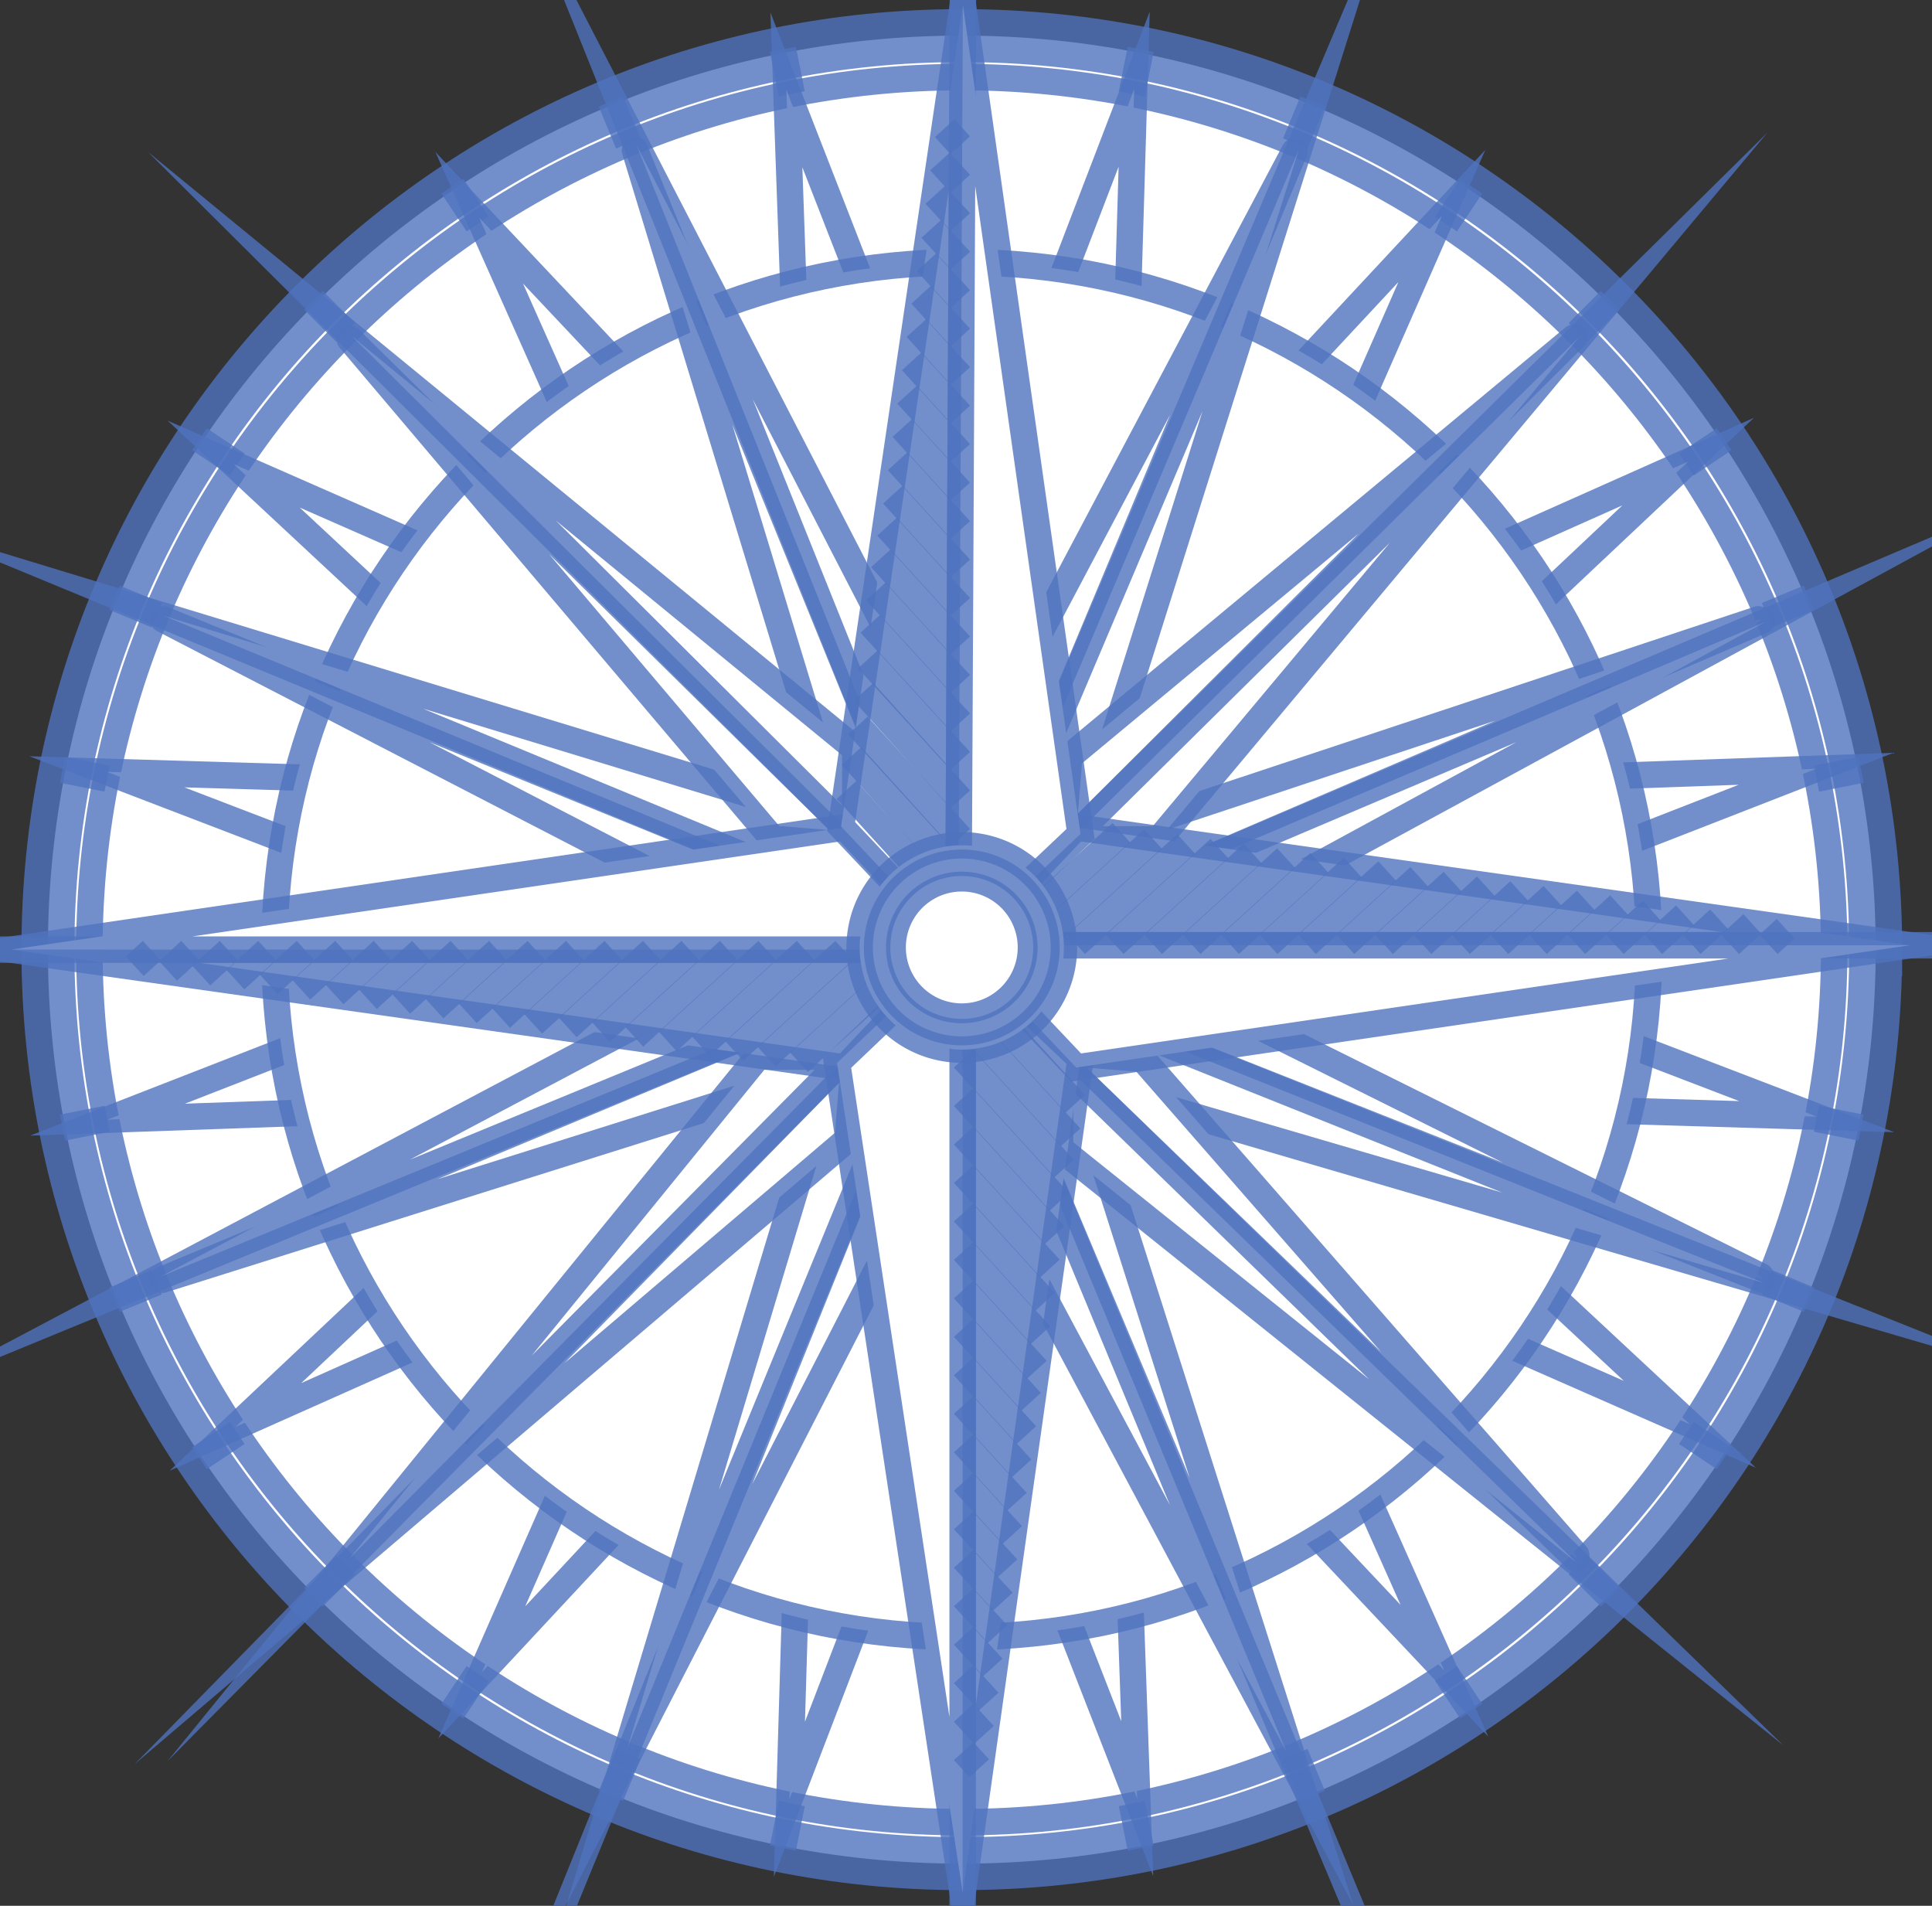 <svg xmlns="http://www.w3.org/2000/svg" xmlns:xlink="http://www.w3.org/1999/xlink" width="73" height="72" viewBox="0 0 73 72"><rect x="0" y="0" width="73" height="72" fill="#333333" stroke="none"/><defs><path id="7jg4a" d="M418.872 1249.877c0 19.07-15.46 34.53-34.53 34.53-19.072 0-34.532-15.46-34.532-34.53 0-19.072 15.46-34.532 34.531-34.532 19.071 0 34.531 15.46 34.531 34.532z"/><path id="7jg4b" d="M384.341 1282.839c-18.176 0-32.963-14.787-32.963-32.962 0-18.177 14.787-32.964 32.963-32.964 18.176 0 32.963 14.787 32.963 32.964 0 18.175-14.787 32.962-32.963 32.962z"/><path id="7jg4c" d="M377.583 1215.865l.334 1.68"/><path id="7jg4d" d="M371.084 1217.836l.656 1.584"/><path id="7jg4e" d="M365.095 1221.037l.952 1.426"/><path id="7jg4f" d="M359.845 1225.346l1.212 1.212"/><path id="7jg4g" d="M355.537 1230.595l1.425.953"/><path id="7jg4h" d="M352.335 1236.585l1.584.656"/><path id="7jg4i" d="M350.364 1243.083l1.681.335"/><path id="7jg4j" d="M350.364 1256.6l1.681-.334"/><path id="7jg4k" d="M352.335 1263.099l1.584-.656"/><path id="7jg4l" d="M355.537 1269.088l1.425-.952"/><path id="7jg4m" d="M359.845 1274.338l1.212-1.212"/><path id="7jg4n" d="M365.095 1278.646l.952-1.425"/><path id="7jg4o" d="M371.084 1281.847l.656-1.583"/><path id="7jg4p" d="M377.583 1283.819l.334-1.681"/><path id="7jg4q" d="M391.1 1283.819l-.335-1.681"/><path id="7jg4r" d="M397.598 1281.847l-.656-1.583"/><path id="7jg4s" d="M403.587 1278.646l-.952-1.425"/><path id="7jg4t" d="M408.837 1274.338l-1.212-1.212"/><path id="7jg4u" d="M413.145 1269.088l-1.425-.952"/><path id="7jg4v" d="M416.347 1263.099l-1.584-.656"/><path id="7jg4w" d="M418.318 1256.6l-1.681-.334"/><path id="7jg4x" d="M418.318 1243.083l-1.681.335"/><path id="7jg4y" d="M416.347 1236.585l-1.584.656"/><path id="7jg4z" d="M413.145 1230.595l-1.425.953"/><path id="7jg4A" d="M408.837 1225.346l-1.212 1.212"/><path id="7jg4B" d="M403.587 1221.037l-.952 1.426"/><path id="7jg4C" d="M397.598 1217.836l-.656 1.584"/><path id="7jg4D" d="M391.1 1215.865l-.335 1.68"/><path id="7jg4E" d="M378.921 1252.118l5.613-8.418-27.704-12.166z"/><path id="7jg4F" d="M382.238 1255.234l-1.984-9.921-28.192 10.987z"/><path id="7jg4G" d="M386.786 1255.092l-8.418-5.612-12.165 27.703z"/><path id="7jg4H" d="M389.903 1251.775l-9.922 1.984 10.988 28.192z"/><path id="7jg4I" d="M389.76 1247.227l-5.612 8.418 27.704 12.165z"/><path id="7jg4J" d="M386.444 1244.11l1.984 9.922 28.192-10.987z"/><path id="7jg4K" d="M381.895 1244.253l8.419 5.612 12.165-27.704z"/><path id="7jg4L" d="M378.78 1247.57l9.92-1.984-10.987-28.192z"/><path id="7jg4M" d="M378.397 1249.806l8.455-5.556-20.746-22.024z"/><path id="7jg4N" d="M380.232 1253.97l2.05-9.908-30.243-.903z"/><path id="7jg4O" d="M384.474 1255.617l-5.555-8.456-22.024 20.747z"/><path id="7jg4P" d="M388.638 1253.782l-9.907-2.051-.903 30.243z"/><path id="7jg4Q" d="M390.285 1249.54l-8.455 5.555 20.746 22.024z"/><path id="7jg4R" d="M388.45 1245.375l-2.05 9.907 30.243.904z"/><path id="7jg4S" d="M384.208 1243.728l5.555 8.456 22.025-20.747z"/><path id="7jg4T" d="M380.044 1245.563l9.907 2.051.903-30.244z"/><path id="7jg4U" d="M380.966 1230.776a.55.55 0 1 0-1.099 0 .55.55 0 0 0 1.099 0z"/><path id="7jg4V" d="M388.804 1230.776a.549.549 0 1 0-1.098 0 .549.549 0 0 0 1.098 0z"/><path id="7jg4W" d="M395.57 1233.603a.549.549 0 1 0-1.097 0 .549.549 0 0 0 1.098 0z"/><path id="7jg4X" d="M401.083 1239.02a.549.549 0 1 0-1.098 0 .549.549 0 0 0 1.098 0z"/><path id="7jg4Y" d="M403.943 1245.802a.549.549 0 1 0-1.098 0 .549.549 0 0 0 1.098 0z"/><path id="7jg4Z" d="M403.988 1253.644a.549.549 0 1 0-1.098 0 .549.549 0 0 0 1.098 0z"/><path id="7jg4aa" d="M400.165 1260.612a.549.549 0 1 1 1.098 0 .549.549 0 0 1-1.098 0z"/><path id="7jg4ab" d="M395.827 1266.168a.55.55 0 1 0-1.098 0 .55.55 0 0 0 1.098 0z"/><path id="7jg4ac" d="M387.736 1269.036a.549.549 0 1 1 1.098 0 .549.549 0 0 1-1.098 0z"/><path id="7jg4ad" d="M381.038 1269.036a.549.549 0 1 0-1.098 0 .549.549 0 0 0 1.098 0z"/><path id="7jg4ae" d="M374.083 1266.192a.549.549 0 1 0-1.098 0 .549.549 0 0 0 1.098 0z"/><path id="7jg4af" d="M367.394 1260.663a.549.549 0 1 1 1.098 0 .549.549 0 0 1-1.098 0z"/><path id="7jg4ag" d="M365.67 1253.713a.55.55 0 1 0-1.098 0 .55.55 0 0 0 1.099 0z"/><path id="7jg4ah" d="M365.763 1245.911a.55.55 0 1 0-1.098 0 .55.55 0 0 0 1.098 0z"/><path id="7jg4ai" d="M368.598 1239.051a.549.549 0 1 0-1.098 0 .549.549 0 0 0 1.098 0z"/><path id="7jg4aj" d="M374.13 1233.57a.549.549 0 1 0-1.098 0 .549.549 0 0 0 1.098 0z"/><path id="7jg4ak" d="M384.341 1275.847c-14.32 0-25.97-11.65-25.97-25.97 0-14.32 11.65-25.972 25.97-25.972 14.32 0 25.97 11.651 25.97 25.971s-11.65 25.971-25.97 25.971z"/><path id="7jg4al" d="M396.91 1219.72l-11.592 21.907.959 2.982.281-.116z"/><path id="7jg4am" d="M397.078 1219.65l-10.52 24.843 3.084-1.272z"/><path id="7jg4an" d="M354.163 1237.398l21.976 11.364 2.982-.96-.116-.28-24.842-10.124z"/><path id="7jg4ao" d="M354.207 1237.272l24.798 10.25-1.271-3.085z"/><path id="7jg4ap" d="M371.8 1280.173l11.29-21.997-.96-2.982-.28.116-10.05 24.863z"/><path id="7jg4aq" d="M371.724 1279.99l10.125-24.68-3.084 1.272z"/><path id="7jg4ar" d="M414.528 1262.212l-22.293-11.091-2.981.959.115.28 25.21 9.977z"/><path id="7jg4as" d="M414.632 1262.463l-25.263-10.102 1.272 3.084z"/><path id="7jg4at" d="M371.991 1219.676l7.22 23.71 2.782 1.44.118-.281-10.12-24.87z"/><path id="7jg4au" d="M372.062 1219.508l10.049 25.037 1.291-3.076z"/><path id="7jg4av" d="M354.131 1262.347l23.598-7.43 1.44-2.782-.281-.118-24.757 10.33z"/><path id="7jg4aw" d="M354.073 1262.226l24.815-10.21-3.076-1.29z"/><path id="7jg4ax" d="M396.792 1280.257l-7.497-23.561-2.782-1.44-.118.28z"/><path id="7jg4ay" d="M396.61 1280.18l-10.215-24.643-1.29 3.076z"/><path id="7jg4az" d="M414.44 1237.398l-23.63 7.847-1.44 2.781.28.118 24.915-10.694z"/><path id="7jg4aA" d="M414.691 1237.503l-25.04 10.641 3.076 1.292z"/><path id="7jg4aB" d="M407.467 1226.754L388.4 1242.59l-.25 3.122h.305l19.013-18.958z"/><path id="7jg4aC" d="M407.65 1226.754l-19.196 18.958h3.336z"/><path id="7jg4aD" d="M361.21 1226.805l15.985 18.882 3.122.25v-.304l-19.108-18.828z"/><path id="7jg4aE" d="M361.298 1226.704l19.02 18.929v-3.337z"/><path id="7jg4aF" d="M361.21 1273.072l18.822-16.032.25-3.123h-.304z"/><path id="7jg4aG" d="M361.21 1272.875l18.768-18.958h-3.337z"/><path id="7jg4aH" d="M407.558 1272.754l-16.382-18.751-3.122-.25v.304l19.504 18.833z"/><path id="7jg4aI" d="M407.558 1273.026l-19.504-18.97v3.337z"/><path id="7jg4aJ" d="M379.92 1254.33l4.21-4.454h-35.713z"/><path id="7jg4aK" d="M379.92 1245.258l-31.503 4.618h35.714l.077-.082z"/><path id="7jg4aL" d="M378.188 1254.126l4.619-4.21"/><path id="7jg4aM" d="M376.963 1253.917l4.39-4.002"/><path id="7jg4aN" d="M375.743 1253.704l4.157-3.789"/><path id="7jg4aO" d="M374.485 1253.527l3.961-3.612"/><path id="7jg4aP" d="M373.23 1253.345l3.762-3.43"/><path id="7jg4aQ" d="M371.968 1253.17l3.57-3.255"/><path id="7jg4aR" d="M370.71 1252.993l3.375-3.078"/><path id="7jg4aS" d="M369.45 1252.815l3.182-2.9"/><path id="7jg4aT" d="M368.146 1252.68l3.032-2.765"/><path id="7jg4aU" d="M366.933 1252.46l2.791-2.545"/><path id="7jg4aV" d="M365.675 1252.281l2.596-2.366"/><path id="7jg4aW" d="M364.417 1252.103l2.4-2.188"/><path id="7jg4aX" d="M363.158 1251.925l2.205-2.01"/><path id="7jg4aY" d="M361.9 1251.748l2.01-1.833"/><path id="7jg4aZ" d="M360.641 1251.57l1.815-1.655"/><path id="7jg4ba" d="M359.383 1251.392l1.62-1.477"/><path id="7jg4bb" d="M358.153 1251.187l1.396-1.272"/><path id="7jg4bc" d="M356.895 1251.01l1.2-1.095"/><path id="7jg4bd" d="M355.607 1250.858l1.034-.943"/><path id="7jg4be" d="M354.349 1250.68l.839-.765"/><path id="7jg4bf" d="M353.09 1250.502l.644-.587"/><path id="7jg4bg" d="M388.827 1254.004l-4.453-4.21v35.714z"/><path id="7jg4bh" d="M379.628 1254.159l4.746 31.349v-35.714l-.083-.078z"/><path id="7jg4bi" d="M388.623 1255.704l-4.21-4.619"/><path id="7jg4bj" d="M388.45 1256.968l-4.037-4.429"/><path id="7jg4bk" d="M388.202 1258.15l-3.79-4.157"/><path id="7jg4bl" d="M388.024 1259.408l-3.611-3.962"/><path id="7jg4bm" d="M387.843 1260.663l-3.43-3.763"/><path id="7jg4bn" d="M387.668 1261.925l-3.255-3.571"/><path id="7jg4bo" d="M387.49 1263.183l-3.077-3.376"/><path id="7jg4bp" d="M387.312 1264.442l-2.9-3.181"/><path id="7jg4bq" d="M387.177 1265.747l-2.764-3.032"/><path id="7jg4br" d="M386.957 1266.96l-2.544-2.792"/><path id="7jg4bs" d="M386.779 1268.218l-2.366-2.596"/><path id="7jg4bt" d="M386.6 1269.476l-2.187-2.4"/><path id="7jg4bu" d="M386.423 1270.735l-2.01-2.206"/><path id="7jg4bv" d="M386.245 1271.993l-1.832-2.01"/><path id="7jg4bw" d="M386.067 1273.251l-1.654-1.814"/><path id="7jg4bx" d="M385.89 1274.51l-1.477-1.62"/><path id="7jg4by" d="M385.685 1275.74l-1.272-1.396"/><path id="7jg4bz" d="M385.507 1276.998l-1.094-1.2"/><path id="7jg4bA" d="M385.355 1278.286l-.942-1.035"/><path id="7jg4bB" d="M385.178 1279.544l-.765-.839"/><path id="7jg4bC" d="M385 1280.803l-.587-.644"/><path id="7jg4bD" d="M388.662 1245.258l-4.21 4.453h35.713z"/><path id="7jg4bE" d="M388.662 1254.33l31.503-4.619h-35.713l-.078.083z"/><path id="7jg4bF" d="M390.372 1245.462l-4.618 4.21"/><path id="7jg4bG" d="M391.568 1245.697l-4.36 3.975"/><path id="7jg4bH" d="M392.817 1245.883l-4.156 3.79"/><path id="7jg4bI" d="M394.076 1246.061l-3.961 3.611"/><path id="7jg4bJ" d="M395.33 1246.242l-3.762 3.43"/><path id="7jg4bK" d="M396.593 1246.417l-3.572 3.255"/><path id="7jg4bL" d="M397.851 1246.595l-3.376 3.077"/><path id="7jg4bM" d="M399.11 1246.773l-3.181 2.9"/><path id="7jg4bN" d="M400.415 1246.908l-3.033 2.764"/><path id="7jg4bO" d="M401.627 1247.128l-2.791 2.545"/><path id="7jg4bP" d="M402.885 1247.306l-2.595 2.366"/><path id="7jg4bQ" d="M404.144 1247.484l-2.4 2.188"/><path id="7jg4bR" d="M405.403 1247.662l-2.206 2.01"/><path id="7jg4bS" d="M406.661 1247.84l-2.01 1.832"/><path id="7jg4bT" d="M407.92 1248.018l-1.815 1.654"/><path id="7jg4bU" d="M409.178 1248.196l-1.62 1.476"/><path id="7jg4bV" d="M410.407 1248.4l-1.395 1.272"/><path id="7jg4bW" d="M411.666 1248.578l-1.2 1.094"/><path id="7jg4bX" d="M412.954 1248.73l-1.035.942"/><path id="7jg4bY" d="M414.212 1248.907l-.84.765"/><path id="7jg4bZ" d="M415.47 1249.085l-.644.588"/><path id="7jg4ca" d="M379.78 1245.225l4.428 4.694.174-35.735z"/><path id="7jg4cb" d="M388.827 1245.505l-4.445-31.321-.174 35.532.083.078z"/><path id="7jg4cc" d="M379.984 1243.844l4.298 4.715"/><path id="7jg4cd" d="M380.173 1242.56l4.109 4.545"/><path id="7jg4ce" d="M380.415 1241.41l3.867 4.242"/><path id="7jg4cf" d="M380.627 1240.137l3.655 4.061"/><path id="7jg4cg" d="M380.789 1238.913l3.493 3.831"/><path id="7jg4ch" d="M380.886 1237.566l3.396 3.725"/><path id="7jg4ci" d="M381.096 1236.343l3.186 3.494"/><path id="7jg4cj" d="M381.282 1235.092l3 3.291"/><path id="7jg4ck" d="M381.518 1233.898l2.764 3.032"/><path id="7jg4cl" d="M381.738 1232.686l2.544 2.79"/><path id="7jg4cm" d="M381.916 1231.427l2.366 2.596"/><path id="7jg4cn" d="M382.094 1230.169l2.188 2.4"/><path id="7jg4co" d="M382.272 1228.91l2.01 2.205"/><path id="7jg4cp" d="M382.45 1227.652l1.832 2.01"/><path id="7jg4cq" d="M382.627 1226.393l1.655 1.815"/><path id="7jg4cr" d="M382.805 1225.135l1.477 1.62"/><path id="7jg4cs" d="M383.01 1223.905l1.272 1.396"/><path id="7jg4ct" d="M383.188 1222.647l1.094 1.2"/><path id="7jg4cu" d="M383.34 1221.36l.942 1.033"/><path id="7jg4cv" d="M383.517 1220.1l.765.84"/><path id="7jg4cw" d="M383.695 1218.842l.587.644"/><path id="7jg4cx" d="M380.482 1249.794a3.859 3.859 0 1 1 7.718 0 3.859 3.859 0 0 1-7.718 0z"/><path id="7jg4cy" d="M381.142 1249.794a3.199 3.199 0 1 1 6.398 0 3.199 3.199 0 0 1-6.398 0z"/><path id="7jg4cz" d="M381.853 1249.794a2.488 2.488 0 1 1 4.976 0 2.488 2.488 0 0 1-4.976 0z"/></defs><g><g transform="translate(-348 -1214)"><g><use fill="#fff" xlink:href="#7jg4a"/><use fill="#fff" fill-opacity="0" stroke="#4f73be" stroke-miterlimit="50" stroke-opacity=".8" stroke-width="2" xlink:href="#7jg4a"/></g><g><use fill="#fff" xlink:href="#7jg4b"/><use fill="#fff" fill-opacity="0" stroke="#4f73be" stroke-miterlimit="50" stroke-opacity=".8" xlink:href="#7jg4b"/></g><g><use fill="#fff" fill-opacity="0" stroke="#4f73be" stroke-miterlimit="50" stroke-opacity=".8" xlink:href="#7jg4c"/></g><g><use fill="#fff" fill-opacity="0" stroke="#4f73be" stroke-miterlimit="50" stroke-opacity=".8" xlink:href="#7jg4d"/></g><g><use fill="#fff" fill-opacity="0" stroke="#4f73be" stroke-miterlimit="50" stroke-opacity=".8" xlink:href="#7jg4e"/></g><g><use fill="#fff" fill-opacity="0" stroke="#4f73be" stroke-miterlimit="50" stroke-opacity=".8" xlink:href="#7jg4f"/></g><g><use fill="#fff" fill-opacity="0" stroke="#4f73be" stroke-miterlimit="50" stroke-opacity=".8" xlink:href="#7jg4g"/></g><g><use fill="#fff" fill-opacity="0" stroke="#4f73be" stroke-miterlimit="50" stroke-opacity=".8" xlink:href="#7jg4h"/></g><g><use fill="#fff" fill-opacity="0" stroke="#4f73be" stroke-miterlimit="50" stroke-opacity=".8" xlink:href="#7jg4i"/></g><g><use fill="#fff" fill-opacity="0" stroke="#4f73be" stroke-miterlimit="50" stroke-opacity=".8" xlink:href="#7jg4j"/></g><g><use fill="#fff" fill-opacity="0" stroke="#4f73be" stroke-miterlimit="50" stroke-opacity=".8" xlink:href="#7jg4k"/></g><g><use fill="#fff" fill-opacity="0" stroke="#4f73be" stroke-miterlimit="50" stroke-opacity=".8" xlink:href="#7jg4l"/></g><g><use fill="#fff" fill-opacity="0" stroke="#4f73be" stroke-miterlimit="50" stroke-opacity=".8" xlink:href="#7jg4m"/></g><g><use fill="#fff" fill-opacity="0" stroke="#4f73be" stroke-miterlimit="50" stroke-opacity=".8" xlink:href="#7jg4n"/></g><g><use fill="#fff" fill-opacity="0" stroke="#4f73be" stroke-miterlimit="50" stroke-opacity=".8" xlink:href="#7jg4o"/></g><g><use fill="#fff" fill-opacity="0" stroke="#4f73be" stroke-miterlimit="50" stroke-opacity=".8" xlink:href="#7jg4p"/></g><g><use fill="#fff" fill-opacity="0" stroke="#4f73be" stroke-miterlimit="50" stroke-opacity=".8" xlink:href="#7jg4q"/></g><g><use fill="#fff" fill-opacity="0" stroke="#4f73be" stroke-miterlimit="50" stroke-opacity=".8" xlink:href="#7jg4r"/></g><g><use fill="#fff" fill-opacity="0" stroke="#4f73be" stroke-miterlimit="50" stroke-opacity=".8" xlink:href="#7jg4s"/></g><g><use fill="#fff" fill-opacity="0" stroke="#4f73be" stroke-miterlimit="50" stroke-opacity=".8" xlink:href="#7jg4t"/></g><g><use fill="#fff" fill-opacity="0" stroke="#4f73be" stroke-miterlimit="50" stroke-opacity=".8" xlink:href="#7jg4u"/></g><g><use fill="#fff" fill-opacity="0" stroke="#4f73be" stroke-miterlimit="50" stroke-opacity=".8" xlink:href="#7jg4v"/></g><g><use fill="#fff" fill-opacity="0" stroke="#4f73be" stroke-miterlimit="50" stroke-opacity=".8" xlink:href="#7jg4w"/></g><g><use fill="#fff" fill-opacity="0" stroke="#4f73be" stroke-miterlimit="50" stroke-opacity=".8" xlink:href="#7jg4x"/></g><g><use fill="#fff" fill-opacity="0" stroke="#4f73be" stroke-miterlimit="50" stroke-opacity=".8" xlink:href="#7jg4y"/></g><g><use fill="#fff" fill-opacity="0" stroke="#4f73be" stroke-miterlimit="50" stroke-opacity=".8" xlink:href="#7jg4z"/></g><g><use fill="#fff" fill-opacity="0" stroke="#4f73be" stroke-miterlimit="50" stroke-opacity=".8" xlink:href="#7jg4A"/></g><g><use fill="#fff" fill-opacity="0" stroke="#4f73be" stroke-miterlimit="50" stroke-opacity=".8" xlink:href="#7jg4B"/></g><g><use fill="#fff" fill-opacity="0" stroke="#4f73be" stroke-miterlimit="50" stroke-opacity=".8" xlink:href="#7jg4C"/></g><g><use fill="#fff" fill-opacity="0" stroke="#4f73be" stroke-miterlimit="50" stroke-opacity=".8" xlink:href="#7jg4D"/></g><g><use fill="#fff" xlink:href="#7jg4E"/><use fill="#fff" fill-opacity="0" stroke="#4f73be" stroke-miterlimit="50" stroke-opacity=".8" xlink:href="#7jg4E"/></g><g><use fill="#fff" xlink:href="#7jg4F"/><use fill="#fff" fill-opacity="0" stroke="#4f73be" stroke-miterlimit="50" stroke-opacity=".8" xlink:href="#7jg4F"/></g><g><use fill="#fff" xlink:href="#7jg4G"/><use fill="#fff" fill-opacity="0" stroke="#4f73be" stroke-miterlimit="50" stroke-opacity=".8" xlink:href="#7jg4G"/></g><g><use fill="#fff" xlink:href="#7jg4H"/><use fill="#fff" fill-opacity="0" stroke="#4f73be" stroke-miterlimit="50" stroke-opacity=".8" xlink:href="#7jg4H"/></g><g><use fill="#fff" xlink:href="#7jg4I"/><use fill="#fff" fill-opacity="0" stroke="#4f73be" stroke-miterlimit="50" stroke-opacity=".8" xlink:href="#7jg4I"/></g><g><use fill="#fff" xlink:href="#7jg4J"/><use fill="#fff" fill-opacity="0" stroke="#4f73be" stroke-miterlimit="50" stroke-opacity=".8" xlink:href="#7jg4J"/></g><g><use fill="#fff" xlink:href="#7jg4K"/><use fill="#fff" fill-opacity="0" stroke="#4f73be" stroke-miterlimit="50" stroke-opacity=".8" xlink:href="#7jg4K"/></g><g><use fill="#fff" xlink:href="#7jg4L"/><use fill="#fff" fill-opacity="0" stroke="#4f73be" stroke-miterlimit="50" stroke-opacity=".8" xlink:href="#7jg4L"/></g><g><use fill="#fff" xlink:href="#7jg4M"/><use fill="#fff" fill-opacity="0" stroke="#4f73be" stroke-miterlimit="50" stroke-opacity=".8" xlink:href="#7jg4M"/></g><g><use fill="#fff" xlink:href="#7jg4N"/><use fill="#fff" fill-opacity="0" stroke="#4f73be" stroke-miterlimit="50" stroke-opacity=".8" xlink:href="#7jg4N"/></g><g><use fill="#fff" xlink:href="#7jg4O"/><use fill="#fff" fill-opacity="0" stroke="#4f73be" stroke-miterlimit="50" stroke-opacity=".8" xlink:href="#7jg4O"/></g><g><use fill="#fff" xlink:href="#7jg4P"/><use fill="#fff" fill-opacity="0" stroke="#4f73be" stroke-miterlimit="50" stroke-opacity=".8" xlink:href="#7jg4P"/></g><g><use fill="#fff" xlink:href="#7jg4Q"/><use fill="#fff" fill-opacity="0" stroke="#4f73be" stroke-miterlimit="50" stroke-opacity=".8" xlink:href="#7jg4Q"/></g><g><use fill="#fff" xlink:href="#7jg4R"/><use fill="#fff" fill-opacity="0" stroke="#4f73be" stroke-miterlimit="50" stroke-opacity=".8" xlink:href="#7jg4R"/></g><g><use fill="#fff" xlink:href="#7jg4S"/><use fill="#fff" fill-opacity="0" stroke="#4f73be" stroke-miterlimit="50" stroke-opacity=".8" xlink:href="#7jg4S"/></g><g><use fill="#fff" xlink:href="#7jg4T"/><use fill="#fff" fill-opacity="0" stroke="#4f73be" stroke-miterlimit="50" stroke-opacity=".8" xlink:href="#7jg4T"/></g><g><use fill="#fff" xlink:href="#7jg4U"/><use fill="#fff" fill-opacity="0" stroke="#4f73be" stroke-miterlimit="50" stroke-opacity=".8" xlink:href="#7jg4U"/></g><g><use fill="#fff" xlink:href="#7jg4V"/><use fill="#fff" fill-opacity="0" stroke="#4f73be" stroke-miterlimit="50" stroke-opacity=".8" xlink:href="#7jg4V"/></g><g><use fill="#fff" xlink:href="#7jg4W"/><use fill="#fff" fill-opacity="0" stroke="#4f73be" stroke-miterlimit="50" stroke-opacity=".8" xlink:href="#7jg4W"/></g><g><use fill="#fff" xlink:href="#7jg4X"/><use fill="#fff" fill-opacity="0" stroke="#4f73be" stroke-miterlimit="50" stroke-opacity=".8" xlink:href="#7jg4X"/></g><g><use fill="#fff" xlink:href="#7jg4Y"/><use fill="#fff" fill-opacity="0" stroke="#4f73be" stroke-miterlimit="50" stroke-opacity=".8" xlink:href="#7jg4Y"/></g><g><use fill="#fff" xlink:href="#7jg4Z"/><use fill="#fff" fill-opacity="0" stroke="#4f73be" stroke-miterlimit="50" stroke-opacity=".8" xlink:href="#7jg4Z"/></g><g><use fill="#fff" xlink:href="#7jg4aa"/><use fill="#fff" fill-opacity="0" stroke="#4f73be" stroke-miterlimit="50" stroke-opacity=".8" xlink:href="#7jg4aa"/></g><g><use fill="#fff" xlink:href="#7jg4ab"/><use fill="#fff" fill-opacity="0" stroke="#4f73be" stroke-miterlimit="50" stroke-opacity=".8" xlink:href="#7jg4ab"/></g><g><use fill="#fff" xlink:href="#7jg4ac"/><use fill="#fff" fill-opacity="0" stroke="#4f73be" stroke-miterlimit="50" stroke-opacity=".8" xlink:href="#7jg4ac"/></g><g><use fill="#fff" xlink:href="#7jg4ad"/><use fill="#fff" fill-opacity="0" stroke="#4f73be" stroke-miterlimit="50" stroke-opacity=".8" xlink:href="#7jg4ad"/></g><g><use fill="#fff" xlink:href="#7jg4ae"/><use fill="#fff" fill-opacity="0" stroke="#4f73be" stroke-miterlimit="50" stroke-opacity=".8" xlink:href="#7jg4ae"/></g><g><use fill="#fff" xlink:href="#7jg4af"/><use fill="#fff" fill-opacity="0" stroke="#4f73be" stroke-miterlimit="50" stroke-opacity=".8" xlink:href="#7jg4af"/></g><g><use fill="#fff" xlink:href="#7jg4ag"/><use fill="#fff" fill-opacity="0" stroke="#4f73be" stroke-miterlimit="50" stroke-opacity=".8" xlink:href="#7jg4ag"/></g><g><use fill="#fff" xlink:href="#7jg4ah"/><use fill="#fff" fill-opacity="0" stroke="#4f73be" stroke-miterlimit="50" stroke-opacity=".8" xlink:href="#7jg4ah"/></g><g><use fill="#fff" xlink:href="#7jg4ai"/><use fill="#fff" fill-opacity="0" stroke="#4f73be" stroke-miterlimit="50" stroke-opacity=".8" xlink:href="#7jg4ai"/></g><g><use fill="#fff" xlink:href="#7jg4aj"/><use fill="#fff" fill-opacity="0" stroke="#4f73be" stroke-miterlimit="50" stroke-opacity=".8" xlink:href="#7jg4aj"/></g><g><use fill="#fff" xlink:href="#7jg4ak"/><use fill="#fff" fill-opacity="0" stroke="#4f73be" stroke-miterlimit="50" stroke-opacity=".8" xlink:href="#7jg4ak"/></g><g><use fill="#fff" xlink:href="#7jg4al"/><use fill="#fff" fill-opacity="0" stroke="#4f73be" stroke-linecap="round" stroke-linejoin="round" stroke-miterlimit="50" stroke-opacity=".8" xlink:href="#7jg4al"/></g><g><use fill="#fff" xlink:href="#7jg4am"/><use fill="#fff" fill-opacity="0" stroke="#4f73be" stroke-miterlimit="50" stroke-opacity=".8" xlink:href="#7jg4am"/></g><g><use fill="#fff" xlink:href="#7jg4an"/><use fill="#fff" fill-opacity="0" stroke="#4f73be" stroke-linecap="round" stroke-linejoin="round" stroke-miterlimit="50" stroke-opacity=".8" xlink:href="#7jg4an"/></g><g><use fill="#fff" xlink:href="#7jg4ao"/><use fill="#fff" fill-opacity="0" stroke="#4f73be" stroke-miterlimit="50" stroke-opacity=".8" xlink:href="#7jg4ao"/></g><g><use fill="#fff" xlink:href="#7jg4ap"/><use fill="#fff" fill-opacity="0" stroke="#4f73be" stroke-miterlimit="50" stroke-opacity=".8" xlink:href="#7jg4ap"/></g><g><use fill="#fff" xlink:href="#7jg4aq"/><use fill="#fff" fill-opacity="0" stroke="#4f73be" stroke-miterlimit="50" stroke-opacity=".8" xlink:href="#7jg4aq"/></g><g><use fill="#fff" xlink:href="#7jg4ar"/><use fill="#fff" fill-opacity="0" stroke="#4f73be" stroke-linecap="round" stroke-linejoin="round" stroke-miterlimit="50" stroke-opacity=".8" xlink:href="#7jg4ar"/></g><g><use fill="#fff" xlink:href="#7jg4as"/><use fill="#fff" fill-opacity="0" stroke="#4f73be" stroke-miterlimit="50" stroke-opacity=".8" xlink:href="#7jg4as"/></g><g><use fill="#fff" xlink:href="#7jg4at"/><use fill="#fff" fill-opacity="0" stroke="#4f73be" stroke-linecap="round" stroke-linejoin="round" stroke-miterlimit="50" stroke-opacity=".8" xlink:href="#7jg4at"/></g><g><use fill="#fff" xlink:href="#7jg4au"/><use fill="#fff" fill-opacity="0" stroke="#4f73be" stroke-miterlimit="50" stroke-opacity=".8" xlink:href="#7jg4au"/></g><g><use fill="#fff" xlink:href="#7jg4av"/><use fill="#fff" fill-opacity="0" stroke="#4f73be" stroke-linecap="round" stroke-linejoin="round" stroke-miterlimit="50" stroke-opacity=".8" xlink:href="#7jg4av"/></g><g><use fill="#fff" xlink:href="#7jg4aw"/><use fill="#fff" fill-opacity="0" stroke="#4f73be" stroke-miterlimit="50" stroke-opacity=".8" xlink:href="#7jg4aw"/></g><g><use fill="#fff" xlink:href="#7jg4ax"/><use fill="#fff" fill-opacity="0" stroke="#4f73be" stroke-miterlimit="50" stroke-opacity=".8" xlink:href="#7jg4ax"/></g><g><use fill="#fff" xlink:href="#7jg4ay"/><use fill="#fff" fill-opacity="0" stroke="#4f73be" stroke-miterlimit="50" stroke-opacity=".8" xlink:href="#7jg4ay"/></g><g><use fill="#fff" xlink:href="#7jg4az"/><use fill="#fff" fill-opacity="0" stroke="#4f73be" stroke-linecap="round" stroke-linejoin="round" stroke-miterlimit="50" stroke-opacity=".8" xlink:href="#7jg4az"/></g><g><use fill="#fff" xlink:href="#7jg4aA"/><use fill="#fff" fill-opacity="0" stroke="#4f73be" stroke-miterlimit="50" stroke-opacity=".8" xlink:href="#7jg4aA"/></g><g><use fill="#fff" xlink:href="#7jg4aB"/><use fill="#fff" fill-opacity="0" stroke="#4f73be" stroke-linecap="round" stroke-linejoin="round" stroke-miterlimit="50" stroke-opacity=".8" xlink:href="#7jg4aB"/></g><g><use fill="#fff" xlink:href="#7jg4aC"/><use fill="#fff" fill-opacity="0" stroke="#4f73be" stroke-miterlimit="50" stroke-opacity=".8" xlink:href="#7jg4aC"/></g><g><use fill="#fff" xlink:href="#7jg4aD"/><use fill="#fff" fill-opacity="0" stroke="#4f73be" stroke-linecap="round" stroke-linejoin="round" stroke-miterlimit="50" stroke-opacity=".8" xlink:href="#7jg4aD"/></g><g><use fill="#fff" xlink:href="#7jg4aE"/><use fill="#fff" fill-opacity="0" stroke="#4f73be" stroke-miterlimit="50" stroke-opacity=".8" xlink:href="#7jg4aE"/></g><g><use fill="#fff" xlink:href="#7jg4aF"/><use fill="#fff" fill-opacity="0" stroke="#4f73be" stroke-miterlimit="50" stroke-opacity=".8" xlink:href="#7jg4aF"/></g><g><use fill="#fff" xlink:href="#7jg4aG"/><use fill="#fff" fill-opacity="0" stroke="#4f73be" stroke-miterlimit="50" stroke-opacity=".8" xlink:href="#7jg4aG"/></g><g><use fill="#fff" xlink:href="#7jg4aH"/><use fill="#fff" fill-opacity="0" stroke="#4f73be" stroke-linecap="round" stroke-linejoin="round" stroke-miterlimit="50" stroke-opacity=".8" xlink:href="#7jg4aH"/></g><g><use fill="#fff" xlink:href="#7jg4aI"/><use fill="#fff" fill-opacity="0" stroke="#4f73be" stroke-miterlimit="50" stroke-opacity=".8" xlink:href="#7jg4aI"/></g><g><use fill="#fff" xlink:href="#7jg4aJ"/><use fill="#fff" fill-opacity="0" stroke="#4f73be" stroke-miterlimit="50" stroke-opacity=".8" xlink:href="#7jg4aJ"/></g><g><use fill="#fff" xlink:href="#7jg4aK"/><use fill="#fff" fill-opacity="0" stroke="#4f73be" stroke-miterlimit="50" stroke-opacity=".8" xlink:href="#7jg4aK"/></g><g><use fill="#fff" fill-opacity="0" stroke="#4f73be" stroke-miterlimit="50" stroke-opacity=".8" xlink:href="#7jg4aL"/></g><g><use fill="#fff" fill-opacity="0" stroke="#4f73be" stroke-miterlimit="50" stroke-opacity=".8" xlink:href="#7jg4aM"/></g><g><use fill="#fff" fill-opacity="0" stroke="#4f73be" stroke-miterlimit="50" stroke-opacity=".8" xlink:href="#7jg4aN"/></g><g><use fill="#fff" fill-opacity="0" stroke="#4f73be" stroke-miterlimit="50" stroke-opacity=".8" xlink:href="#7jg4aO"/></g><g><use fill="#fff" fill-opacity="0" stroke="#4f73be" stroke-miterlimit="50" stroke-opacity=".8" xlink:href="#7jg4aP"/></g><g><use fill="#fff" fill-opacity="0" stroke="#4f73be" stroke-miterlimit="50" stroke-opacity=".8" xlink:href="#7jg4aQ"/></g><g><use fill="#fff" fill-opacity="0" stroke="#4f73be" stroke-miterlimit="50" stroke-opacity=".8" xlink:href="#7jg4aR"/></g><g><use fill="#fff" fill-opacity="0" stroke="#4f73be" stroke-miterlimit="50" stroke-opacity=".8" xlink:href="#7jg4aS"/></g><g><use fill="#fff" fill-opacity="0" stroke="#4f73be" stroke-miterlimit="50" stroke-opacity=".8" xlink:href="#7jg4aT"/></g><g><use fill="#fff" fill-opacity="0" stroke="#4f73be" stroke-miterlimit="50" stroke-opacity=".8" xlink:href="#7jg4aU"/></g><g><use fill="#fff" fill-opacity="0" stroke="#4f73be" stroke-miterlimit="50" stroke-opacity=".8" xlink:href="#7jg4aV"/></g><g><use fill="#fff" fill-opacity="0" stroke="#4f73be" stroke-miterlimit="50" stroke-opacity=".8" xlink:href="#7jg4aW"/></g><g><use fill="#fff" fill-opacity="0" stroke="#4f73be" stroke-miterlimit="50" stroke-opacity=".8" xlink:href="#7jg4aX"/></g><g><use fill="#fff" fill-opacity="0" stroke="#4f73be" stroke-miterlimit="50" stroke-opacity=".8" xlink:href="#7jg4aY"/></g><g><use fill="#fff" fill-opacity="0" stroke="#4f73be" stroke-miterlimit="50" stroke-opacity=".8" xlink:href="#7jg4aZ"/></g><g><use fill="#fff" fill-opacity="0" stroke="#4f73be" stroke-miterlimit="50" stroke-opacity=".8" xlink:href="#7jg4ba"/></g><g><use fill="#fff" fill-opacity="0" stroke="#4f73be" stroke-miterlimit="50" stroke-opacity=".8" xlink:href="#7jg4bb"/></g><g><use fill="#fff" fill-opacity="0" stroke="#4f73be" stroke-miterlimit="50" stroke-opacity=".8" xlink:href="#7jg4bc"/></g><g><use fill="#fff" fill-opacity="0" stroke="#4f73be" stroke-miterlimit="50" stroke-opacity=".8" xlink:href="#7jg4bd"/></g><g><use fill="#fff" fill-opacity="0" stroke="#4f73be" stroke-miterlimit="50" stroke-opacity=".8" xlink:href="#7jg4be"/></g><g><use fill="#fff" fill-opacity="0" stroke="#4f73be" stroke-miterlimit="50" stroke-opacity=".8" xlink:href="#7jg4bf"/></g><g><use fill="#fff" xlink:href="#7jg4bg"/><use fill="#fff" fill-opacity="0" stroke="#4f73be" stroke-miterlimit="50" stroke-opacity=".8" xlink:href="#7jg4bg"/></g><g><use fill="#fff" xlink:href="#7jg4bh"/><use fill="#fff" fill-opacity="0" stroke="#4f73be" stroke-miterlimit="50" stroke-opacity=".8" xlink:href="#7jg4bh"/></g><g><use fill="#fff" fill-opacity="0" stroke="#4f73be" stroke-miterlimit="50" stroke-opacity=".8" xlink:href="#7jg4bi"/></g><g><use fill="#fff" fill-opacity="0" stroke="#4f73be" stroke-miterlimit="50" stroke-opacity=".8" xlink:href="#7jg4bj"/></g><g><use fill="#fff" fill-opacity="0" stroke="#4f73be" stroke-miterlimit="50" stroke-opacity=".8" xlink:href="#7jg4bk"/></g><g><use fill="#fff" fill-opacity="0" stroke="#4f73be" stroke-miterlimit="50" stroke-opacity=".8" xlink:href="#7jg4bl"/></g><g><use fill="#fff" fill-opacity="0" stroke="#4f73be" stroke-miterlimit="50" stroke-opacity=".8" xlink:href="#7jg4bm"/></g><g><use fill="#fff" fill-opacity="0" stroke="#4f73be" stroke-miterlimit="50" stroke-opacity=".8" xlink:href="#7jg4bn"/></g><g><use fill="#fff" fill-opacity="0" stroke="#4f73be" stroke-miterlimit="50" stroke-opacity=".8" xlink:href="#7jg4bo"/></g><g><use fill="#fff" fill-opacity="0" stroke="#4f73be" stroke-miterlimit="50" stroke-opacity=".8" xlink:href="#7jg4bp"/></g><g><use fill="#fff" fill-opacity="0" stroke="#4f73be" stroke-miterlimit="50" stroke-opacity=".8" xlink:href="#7jg4bq"/></g><g><use fill="#fff" fill-opacity="0" stroke="#4f73be" stroke-miterlimit="50" stroke-opacity=".8" xlink:href="#7jg4br"/></g><g><use fill="#fff" fill-opacity="0" stroke="#4f73be" stroke-miterlimit="50" stroke-opacity=".8" xlink:href="#7jg4bs"/></g><g><use fill="#fff" fill-opacity="0" stroke="#4f73be" stroke-miterlimit="50" stroke-opacity=".8" xlink:href="#7jg4bt"/></g><g><use fill="#fff" fill-opacity="0" stroke="#4f73be" stroke-miterlimit="50" stroke-opacity=".8" xlink:href="#7jg4bu"/></g><g><use fill="#fff" fill-opacity="0" stroke="#4f73be" stroke-miterlimit="50" stroke-opacity=".8" xlink:href="#7jg4bv"/></g><g><use fill="#fff" fill-opacity="0" stroke="#4f73be" stroke-miterlimit="50" stroke-opacity=".8" xlink:href="#7jg4bw"/></g><g><use fill="#fff" fill-opacity="0" stroke="#4f73be" stroke-miterlimit="50" stroke-opacity=".8" xlink:href="#7jg4bx"/></g><g><use fill="#fff" fill-opacity="0" stroke="#4f73be" stroke-miterlimit="50" stroke-opacity=".8" xlink:href="#7jg4by"/></g><g><use fill="#fff" fill-opacity="0" stroke="#4f73be" stroke-miterlimit="50" stroke-opacity=".8" xlink:href="#7jg4bz"/></g><g><use fill="#fff" fill-opacity="0" stroke="#4f73be" stroke-miterlimit="50" stroke-opacity=".8" xlink:href="#7jg4bA"/></g><g><use fill="#fff" fill-opacity="0" stroke="#4f73be" stroke-miterlimit="50" stroke-opacity=".8" xlink:href="#7jg4bB"/></g><g><use fill="#fff" fill-opacity="0" stroke="#4f73be" stroke-miterlimit="50" stroke-opacity=".8" xlink:href="#7jg4bC"/></g><g><use fill="#fff" xlink:href="#7jg4bD"/><use fill="#fff" fill-opacity="0" stroke="#4f73be" stroke-miterlimit="50" stroke-opacity=".8" xlink:href="#7jg4bD"/></g><g><use fill="#fff" xlink:href="#7jg4bE"/><use fill="#fff" fill-opacity="0" stroke="#4f73be" stroke-miterlimit="50" stroke-opacity=".8" xlink:href="#7jg4bE"/></g><g><use fill="#fff" fill-opacity="0" stroke="#4f73be" stroke-miterlimit="50" stroke-opacity=".8" xlink:href="#7jg4bF"/></g><g><use fill="#fff" fill-opacity="0" stroke="#4f73be" stroke-miterlimit="50" stroke-opacity=".8" xlink:href="#7jg4bG"/></g><g><use fill="#fff" fill-opacity="0" stroke="#4f73be" stroke-miterlimit="50" stroke-opacity=".8" xlink:href="#7jg4bH"/></g><g><use fill="#fff" fill-opacity="0" stroke="#4f73be" stroke-miterlimit="50" stroke-opacity=".8" xlink:href="#7jg4bI"/></g><g><use fill="#fff" fill-opacity="0" stroke="#4f73be" stroke-miterlimit="50" stroke-opacity=".8" xlink:href="#7jg4bJ"/></g><g><use fill="#fff" fill-opacity="0" stroke="#4f73be" stroke-miterlimit="50" stroke-opacity=".8" xlink:href="#7jg4bK"/></g><g><use fill="#fff" fill-opacity="0" stroke="#4f73be" stroke-miterlimit="50" stroke-opacity=".8" xlink:href="#7jg4bL"/></g><g><use fill="#fff" fill-opacity="0" stroke="#4f73be" stroke-miterlimit="50" stroke-opacity=".8" xlink:href="#7jg4bM"/></g><g><use fill="#fff" fill-opacity="0" stroke="#4f73be" stroke-miterlimit="50" stroke-opacity=".8" xlink:href="#7jg4bN"/></g><g><use fill="#fff" fill-opacity="0" stroke="#4f73be" stroke-miterlimit="50" stroke-opacity=".8" xlink:href="#7jg4bO"/></g><g><use fill="#fff" fill-opacity="0" stroke="#4f73be" stroke-miterlimit="50" stroke-opacity=".8" xlink:href="#7jg4bP"/></g><g><use fill="#fff" fill-opacity="0" stroke="#4f73be" stroke-miterlimit="50" stroke-opacity=".8" xlink:href="#7jg4bQ"/></g><g><use fill="#fff" fill-opacity="0" stroke="#4f73be" stroke-miterlimit="50" stroke-opacity=".8" xlink:href="#7jg4bR"/></g><g><use fill="#fff" fill-opacity="0" stroke="#4f73be" stroke-miterlimit="50" stroke-opacity=".8" xlink:href="#7jg4bS"/></g><g><use fill="#fff" fill-opacity="0" stroke="#4f73be" stroke-miterlimit="50" stroke-opacity=".8" xlink:href="#7jg4bT"/></g><g><use fill="#fff" fill-opacity="0" stroke="#4f73be" stroke-miterlimit="50" stroke-opacity=".8" xlink:href="#7jg4bU"/></g><g><use fill="#fff" fill-opacity="0" stroke="#4f73be" stroke-miterlimit="50" stroke-opacity=".8" xlink:href="#7jg4bV"/></g><g><use fill="#fff" fill-opacity="0" stroke="#4f73be" stroke-miterlimit="50" stroke-opacity=".8" xlink:href="#7jg4bW"/></g><g><use fill="#fff" fill-opacity="0" stroke="#4f73be" stroke-miterlimit="50" stroke-opacity=".8" xlink:href="#7jg4bX"/></g><g><use fill="#fff" fill-opacity="0" stroke="#4f73be" stroke-miterlimit="50" stroke-opacity=".8" xlink:href="#7jg4bY"/></g><g><use fill="#fff" fill-opacity="0" stroke="#4f73be" stroke-miterlimit="50" stroke-opacity=".8" xlink:href="#7jg4bZ"/></g><g><use fill="#fff" xlink:href="#7jg4ca"/><use fill="#fff" fill-opacity="0" stroke="#4f73be" stroke-miterlimit="50" stroke-opacity=".8" xlink:href="#7jg4ca"/></g><g><use fill="#fff" xlink:href="#7jg4cb"/><use fill="#fff" fill-opacity="0" stroke="#4f73be" stroke-miterlimit="50" stroke-opacity=".8" xlink:href="#7jg4cb"/></g><g><use fill="#fff" fill-opacity="0" stroke="#4f73be" stroke-miterlimit="50" stroke-opacity=".8" xlink:href="#7jg4cc"/></g><g><use fill="#fff" fill-opacity="0" stroke="#4f73be" stroke-miterlimit="50" stroke-opacity=".8" xlink:href="#7jg4cd"/></g><g><use fill="#fff" fill-opacity="0" stroke="#4f73be" stroke-miterlimit="50" stroke-opacity=".8" xlink:href="#7jg4ce"/></g><g><use fill="#fff" fill-opacity="0" stroke="#4f73be" stroke-miterlimit="50" stroke-opacity=".8" xlink:href="#7jg4cf"/></g><g><use fill="#fff" fill-opacity="0" stroke="#4f73be" stroke-miterlimit="50" stroke-opacity=".8" xlink:href="#7jg4cg"/></g><g><use fill="#fff" fill-opacity="0" stroke="#4f73be" stroke-miterlimit="50" stroke-opacity=".8" xlink:href="#7jg4ch"/></g><g><use fill="#fff" fill-opacity="0" stroke="#4f73be" stroke-miterlimit="50" stroke-opacity=".8" xlink:href="#7jg4ci"/></g><g><use fill="#fff" fill-opacity="0" stroke="#4f73be" stroke-miterlimit="50" stroke-opacity=".8" xlink:href="#7jg4cj"/></g><g><use fill="#fff" fill-opacity="0" stroke="#4f73be" stroke-miterlimit="50" stroke-opacity=".8" xlink:href="#7jg4ck"/></g><g><use fill="#fff" fill-opacity="0" stroke="#4f73be" stroke-miterlimit="50" stroke-opacity=".8" xlink:href="#7jg4cl"/></g><g><use fill="#fff" fill-opacity="0" stroke="#4f73be" stroke-miterlimit="50" stroke-opacity=".8" xlink:href="#7jg4cm"/></g><g><use fill="#fff" fill-opacity="0" stroke="#4f73be" stroke-miterlimit="50" stroke-opacity=".8" xlink:href="#7jg4cn"/></g><g><use fill="#fff" fill-opacity="0" stroke="#4f73be" stroke-miterlimit="50" stroke-opacity=".8" xlink:href="#7jg4co"/></g><g><use fill="#fff" fill-opacity="0" stroke="#4f73be" stroke-miterlimit="50" stroke-opacity=".8" xlink:href="#7jg4cp"/></g><g><use fill="#fff" fill-opacity="0" stroke="#4f73be" stroke-miterlimit="50" stroke-opacity=".8" xlink:href="#7jg4cq"/></g><g><use fill="#fff" fill-opacity="0" stroke="#4f73be" stroke-miterlimit="50" stroke-opacity=".8" xlink:href="#7jg4cr"/></g><g><use fill="#fff" fill-opacity="0" stroke="#4f73be" stroke-miterlimit="50" stroke-opacity=".8" xlink:href="#7jg4cs"/></g><g><use fill="#fff" fill-opacity="0" stroke="#4f73be" stroke-miterlimit="50" stroke-opacity=".8" xlink:href="#7jg4ct"/></g><g><use fill="#fff" fill-opacity="0" stroke="#4f73be" stroke-miterlimit="50" stroke-opacity=".8" xlink:href="#7jg4cu"/></g><g><use fill="#fff" fill-opacity="0" stroke="#4f73be" stroke-miterlimit="50" stroke-opacity=".8" xlink:href="#7jg4cv"/></g><g><use fill="#fff" fill-opacity="0" stroke="#4f73be" stroke-miterlimit="50" stroke-opacity=".8" xlink:href="#7jg4cw"/></g><g><use fill="#fff" xlink:href="#7jg4cx"/><use fill="#fff" fill-opacity="0" stroke="#4f73be" stroke-miterlimit="50" stroke-opacity=".8" xlink:href="#7jg4cx"/></g><g><use fill="#fff" xlink:href="#7jg4cy"/><use fill="#fff" fill-opacity="0" stroke="#4f73be" stroke-miterlimit="50" stroke-opacity=".8" xlink:href="#7jg4cy"/></g><g><use fill="#fff" xlink:href="#7jg4cz"/><use fill="#fff" fill-opacity="0" stroke="#4f73be" stroke-miterlimit="50" stroke-opacity=".8" stroke-width=".75" xlink:href="#7jg4cz"/></g></g></g></svg>